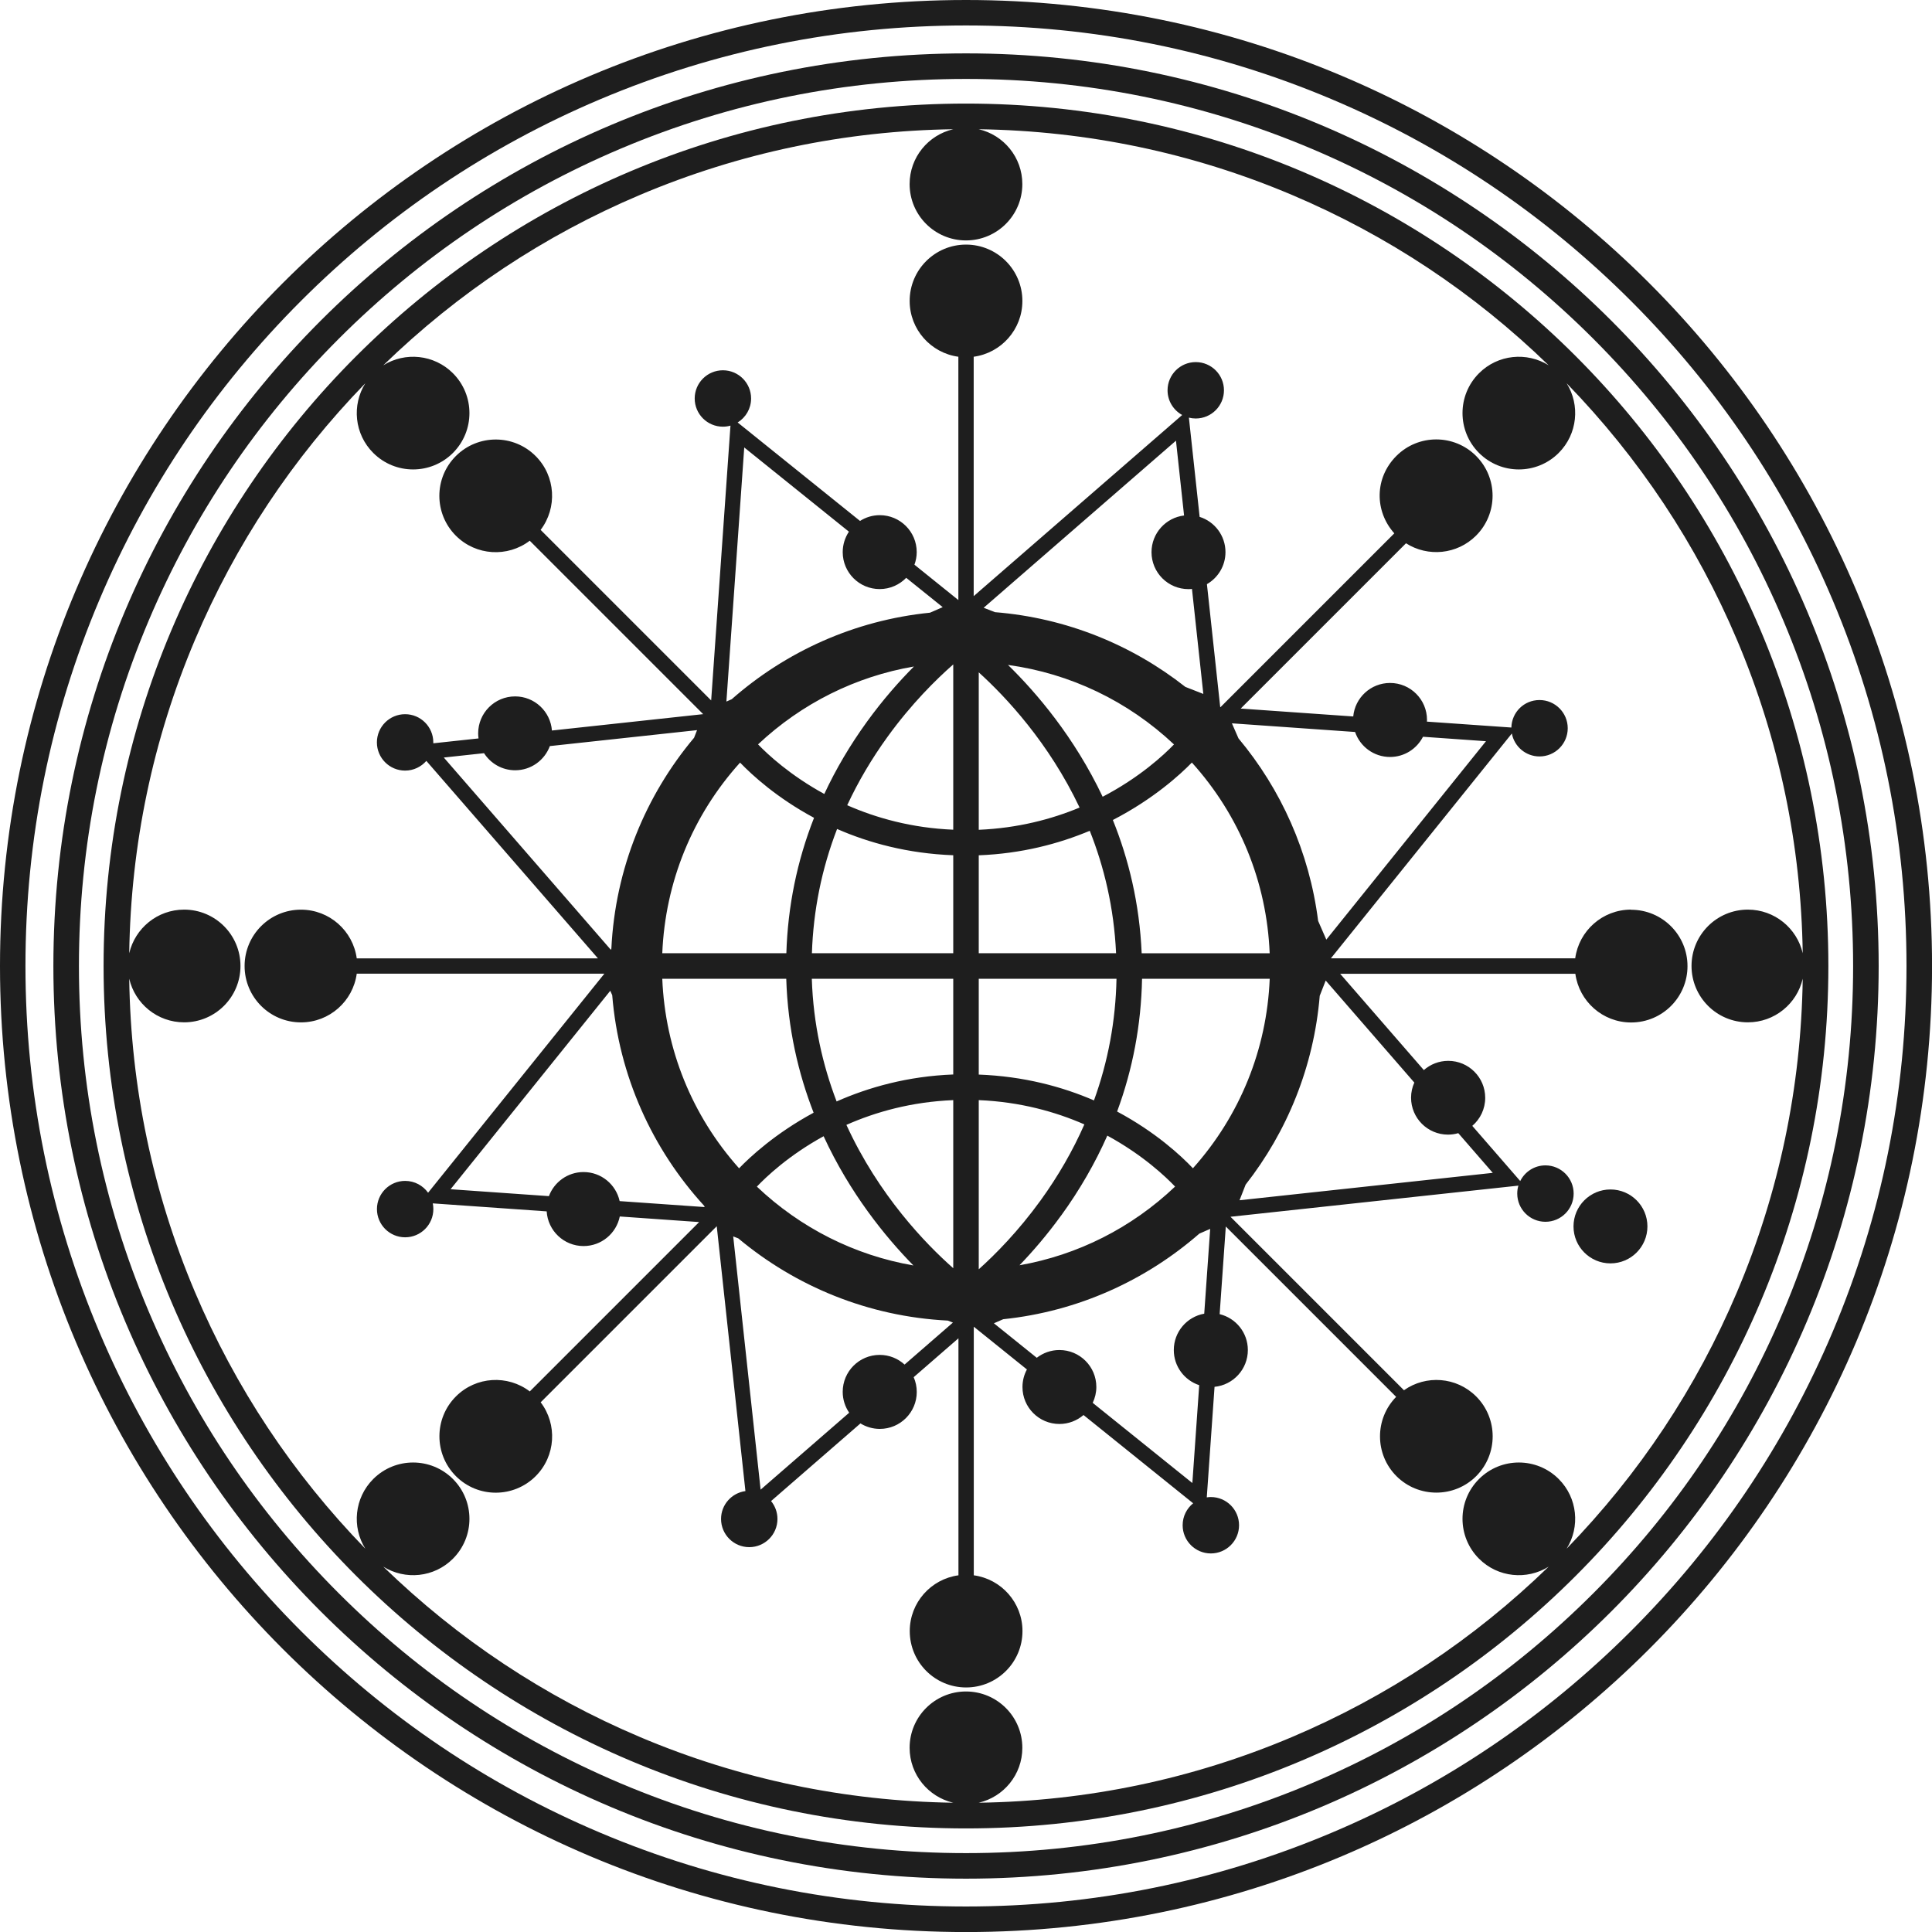 <?xml version="1.0" encoding="UTF-8"?>
<svg id="Layer_2" data-name="Layer 2" xmlns="http://www.w3.org/2000/svg" viewBox="0 0 408.29 408.29">
  <defs>
    <style>
      .cls-1 {
        fill: #1e1e1e;
      }
    </style>
  </defs>
  <g id="Layer_1-2" data-name="Layer 1">
    <g>
      <path class="cls-1" d="M344.68,192.23c-6.03,0-11,4.48-11.79,10.29h-51.63l38.24-47.51c.52,2.76,2.94,4.85,5.85,4.85,3.29,0,5.96-2.67,5.96-5.96s-2.67-5.96-5.96-5.96-5.87,2.59-5.95,5.81l-17.85-1.25c0-.12.02-.24.02-.36,0-4.32-3.5-7.81-7.81-7.81-4.07,0-7.41,3.11-7.78,7.08l-23.78-1.67,34.93-34.93c4.61,2.94,10.79,2.4,14.81-1.62,4.65-4.65,4.65-12.19,0-16.84s-12.19-4.65-16.84,0-4.63,11.69-.44,16.36l-36.73,36.73h-.06s-2.81-25.99-2.81-25.99c2.34-1.35,3.92-3.87,3.92-6.77,0-3.5-2.3-6.46-5.46-7.45l-2.27-20.97c.46.12.95.18,1.45.18,3.29,0,5.96-2.67,5.96-5.96s-2.67-5.96-5.96-5.96-5.96,2.67-5.96,5.96c0,2.25,1.25,4.21,3.09,5.22l-44.06,38.28v-50.59c5.81-.79,10.29-5.76,10.29-11.79,0-6.58-5.33-11.91-11.91-11.91s-11.91,5.33-11.91,11.91c0,6.03,4.48,11,10.29,11.79v51.42l-9.28-7.47c.3-.83.48-1.73.48-2.66,0-4.32-3.5-7.81-7.81-7.81-1.54,0-2.96.45-4.17,1.22l-25.86-20.81c1.7-1.05,2.84-2.92,2.84-5.07,0-3.29-2.67-5.96-5.96-5.96s-5.96,2.67-5.96,5.96,2.67,5.96,5.96,5.96c.56,0,1.09-.08,1.6-.22l-4.08,58.07-36.04-36.04c3.55-4.67,3.2-11.35-1.06-15.61-4.65-4.65-12.19-4.65-16.85,0s-4.65,12.19,0,16.84c4.26,4.26,10.95,4.61,15.61,1.06l36.65,36.65-31.96,3.46c-.31-4.03-3.67-7.21-7.78-7.21-4.32,0-7.81,3.5-7.81,7.81,0,.37.03.72.08,1.07l-9.56,1.03c0-.06,0-.12,0-.19,0-3.29-2.67-5.96-5.96-5.96s-5.96,2.67-5.96,5.96,2.67,5.96,5.96,5.96c1.79,0,3.4-.8,4.49-2.05l36.26,41.73h-50.97c-.79-5.81-5.76-10.29-11.79-10.29-6.58,0-11.91,5.33-11.91,11.91s5.33,11.91,11.91,11.91c6.03,0,11-4.48,11.79-10.29h52.33l-37.25,46.29c-1.08-1.51-2.85-2.5-4.85-2.5-3.29,0-5.96,2.67-5.96,5.96s2.67,5.96,5.96,5.96,5.96-2.67,5.96-5.96c0-.41-.04-.82-.12-1.21l24.07,1.69c.25,4.09,3.64,7.33,7.79,7.33,3.78,0,6.93-2.68,7.66-6.25l16.77,1.18-35.79,35.79c-4.67-3.55-11.35-3.2-15.61,1.06-4.65,4.65-4.65,12.19,0,16.85s12.19,4.65,16.85,0c4.26-4.26,4.61-10.95,1.06-15.61l37.21-37.21,6.06,55.97c-2.91.4-5.15,2.88-5.15,5.89,0,3.29,2.67,5.96,5.96,5.96s5.96-2.67,5.96-5.96c0-1.43-.51-2.75-1.35-3.78l18.89-16.41c1.19.73,2.59,1.16,4.09,1.16,4.32,0,7.81-3.5,7.81-7.81,0-1.11-.23-2.16-.65-3.12l9.46-8.22v50.09c-5.81.79-10.29,5.76-10.29,11.79,0,6.58,5.33,11.91,11.91,11.91s11.91-5.33,11.91-11.91c0-6.03-4.48-11-10.29-11.79v-52.54l11.23,9.04c-.6,1.1-.94,2.37-.94,3.71,0,4.32,3.5,7.81,7.81,7.81,1.95,0,3.72-.72,5.09-1.89l23.17,18.65c-1.35,1.09-2.22,2.76-2.22,4.64,0,3.29,2.67,5.96,5.96,5.96s5.96-2.67,5.96-5.96-2.67-5.96-5.96-5.96c-.29,0-.58.03-.86.07l1.64-23.36c3.95-.39,7.04-3.72,7.04-7.78,0-3.68-2.54-6.75-5.96-7.58l1.3-18.52,36,36c-4.57,4.66-4.55,12.14.07,16.76s12.19,4.65,16.84,0,4.65-12.19,0-16.85c-4.16-4.16-10.62-4.59-15.26-1.31l-36.66-36.66,60.84-6.58c-.16.53-.24,1.1-.24,1.68,0,3.29,2.67,5.96,5.96,5.96s5.96-2.67,5.96-5.96-2.67-5.96-5.96-5.96c-2.34,0-4.35,1.35-5.33,3.31l-10.13-11.66c1.67-1.43,2.73-3.55,2.73-5.93,0-4.32-3.5-7.81-7.81-7.81-1.98,0-3.78.74-5.16,1.95l-17.68-20.35h49.7c.79,5.81,5.76,10.29,11.79,10.29,6.58,0,11.91-5.33,11.91-11.91s-5.33-11.91-11.91-11.91ZM252.1,246.89c-2.48-2.62-7.87-7.64-16.02-11.99,3.31-8.96,5.08-18.33,5.27-28.06h26.98c-.61,14.92-6.29,28.93-16.22,40.04ZM268.33,201.45h-27.06c-.45-10.54-2.78-19.95-6.09-28.16,8.53-4.4,14.2-9.57,16.7-12.14,10.07,11.15,15.83,25.27,16.44,40.3ZM206.84,201.45v-20.7c9.08-.35,16.93-2.44,23.46-5.18,3.01,7.57,5.12,16.22,5.56,25.88h-29.03ZM206.84,175.35v-33.26c5.73,5.19,14.8,14.84,21.31,28.57-5.93,2.47-13.06,4.35-21.31,4.7ZM201.45,140.42v34.92c-8.76-.36-16.26-2.47-22.41-5.17,2.32-4.99,5.17-9.83,8.56-14.51,5.05-6.97,10.22-12.06,13.85-15.25ZM201.45,180.74v20.71h-29.87c.3-9.1,2.08-17.87,5.32-26.26,6.72,2.93,14.92,5.19,24.55,5.55ZM201.45,206.84v20.23c-9.64.37-17.89,2.71-24.65,5.7-2.91-7.61-4.93-16.26-5.24-25.93h29.89ZM201.45,232.49v35.52c-5.78-5.1-15.74-15.36-22.58-30.29,6.18-2.73,13.73-4.87,22.58-5.23ZM206.84,268.24v-35.75c8.72.36,16.19,2.45,22.32,5.13-2.44,5.55-5.53,10.92-9.27,16.09-4.69,6.47-9.47,11.32-13.05,14.53ZM206.84,227.09v-20.24h29.11c-.18,8.89-1.78,17.48-4.76,25.7-6.68-2.89-14.81-5.1-24.35-5.46ZM233.02,168.37c-5.98-12.61-13.99-21.98-20-27.85,13.13,1.8,25.3,7.6,35.08,16.8-2.16,2.24-7.26,6.98-15.08,11.06ZM183.23,152.5c-3.57,4.93-6.58,10.03-9.03,15.29-7.21-3.94-11.95-8.35-14-10.48,9.25-8.69,20.63-14.34,32.94-16.46-3.07,3.09-6.52,6.97-9.91,11.65ZM156.4,161.16c2.55,2.65,7.8,7.47,15.63,11.67-3.59,9.12-5.54,18.69-5.85,28.62h-26.22c.62-15.03,6.37-29.14,16.44-40.29ZM166.16,206.84c.32,10.58,2.56,20.03,5.78,28.31-8.13,4.39-13.47,9.38-15.75,11.75-9.93-11.11-15.62-25.13-16.23-40.05h26.2ZM174.05,240.11c5.56,12.07,13.03,21.25,18.98,27.32-12.38-2.15-23.81-7.87-33.08-16.66,1.91-2.01,6.68-6.58,14.1-10.65ZM224.26,256.87c3.93-5.42,7.17-11.06,9.75-16.88,7.54,4.11,12.39,8.74,14.32,10.77-9.21,8.75-20.57,14.46-32.88,16.63,2.78-2.89,5.82-6.4,8.8-10.52ZM314.04,156.63l-33.75,41.94-1.73-3.96c-1.85-14.57-7.86-27.84-16.83-38.57l-1.39-3.18,26.03,1.83c1.05,3.07,3.96,5.28,7.39,5.28,3.04,0,5.67-1.74,6.96-4.27l13.32.94ZM248.52,93.14l1.71,15.8c-3.87.46-6.88,3.76-6.88,7.75,0,4.32,3.5,7.81,7.81,7.81.25,0,.5-.01.74-.04l2.4,22.19-3.8-1.49c-11.26-8.86-25.11-14.57-40.24-15.79l-2.38-.93,40.64-35.31ZM157.29,94.57l22.11,17.79c-.82,1.24-1.31,2.72-1.31,4.32,0,4.32,3.5,7.81,7.81,7.81,2.2,0,4.19-.92,5.61-2.38l7.71,6.2-2.69,1.17c-15.98,1.61-30.47,8.25-41.9,18.29l-1.12.49,3.77-53.7ZM102.29,159.17c1.39,2.17,3.81,3.61,6.58,3.61,3.37,0,6.22-2.13,7.33-5.11l31.11-3.37-.63,1.61c-10.22,12.17-16.66,27.62-17.48,44.56l-.1.26-35.31-40.64,8.5-.92ZM128.97,209.38l.41.93c1.39,17.09,8.5,32.57,19.42,44.5l.12.28-17.97-1.26c-.77-3.51-3.89-6.14-7.63-6.14-3.35,0-6.21,2.12-7.32,5.09l-20.78-1.46,33.75-41.94ZM191.17,288.38c-1.39-1.27-3.23-2.05-5.27-2.05-4.32,0-7.81,3.5-7.81,7.81,0,1.64.51,3.16,1.37,4.41l-18.72,16.26-5.79-53.52,1.08.42c12.11,10.13,27.46,16.52,44.27,17.37l1.08.42-10.21,8.87ZM230.93,296.45c.48-1.02.76-2.15.76-3.34,0-4.32-3.5-7.81-7.81-7.81-1.8,0-3.45.62-4.78,1.64l-9.06-7.29,1.97-.86c15.79-1.64,30.11-8.2,41.45-18.09l2.29-1-1.26,17.92c-3.66.65-6.43,3.84-6.43,7.69,0,3.46,2.25,6.39,5.37,7.42l-1.45,20.68-21.05-16.94ZM315.47,247.86l-53.52,5.79,1.29-3.3c8.76-11.19,14.41-24.92,15.66-39.91l1.26-3.22,18.73,21.56c-.44.98-.69,2.05-.69,3.19,0,4.32,3.5,7.81,7.81,7.81.75,0,1.48-.11,2.17-.31l7.28,8.38Z"/>
      <path class="cls-1" d="M204.15,21.89C103.49,21.89,21.89,103.49,21.89,204.15s81.6,182.25,182.25,182.25,182.25-81.6,182.25-182.25S304.8,21.89,204.15,21.89ZM331.08,327.28c2.87-4.6,2.32-10.73-1.68-14.72-4.65-4.65-12.19-4.65-16.84,0s-4.65,12.19,0,16.84c4,4,10.13,4.55,14.72,1.68-15.81,15.35-34.06,27.47-54.3,36.03-20.98,8.87-43.22,13.53-66.15,13.86,5.28-1.22,9.22-5.94,9.22-11.6,0-6.58-5.33-11.91-11.91-11.91s-11.91,5.33-11.91,11.91c0,5.65,3.94,10.37,9.22,11.6-22.93-.34-45.17-4.99-66.15-13.86-20.24-8.56-38.49-20.68-54.3-36.03,4.6,2.87,10.73,2.32,14.72-1.68,4.65-4.65,4.65-12.19,0-16.84s-12.19-4.65-16.84,0c-4,4-4.55,10.13-1.68,14.72-15.35-15.81-27.47-34.06-36.03-54.3-8.87-20.98-13.53-43.22-13.86-66.15,1.22,5.28,5.94,9.22,11.6,9.22,6.58,0,11.91-5.33,11.91-11.91s-5.33-11.91-11.91-11.91c-5.65,0-10.37,3.94-11.6,9.22.34-22.93,4.99-45.17,13.86-66.15,8.56-20.24,20.68-38.49,36.03-54.3-2.87,4.6-2.32,10.73,1.68,14.72,4.65,4.65,12.19,4.65,16.84,0s4.65-12.19,0-16.84c-4-4-10.13-4.55-14.72-1.68,15.81-15.35,34.06-27.47,54.3-36.03,20.98-8.87,43.22-13.53,66.15-13.86-5.28,1.22-9.22,5.94-9.22,11.59,0,6.58,5.33,11.91,11.91,11.91s11.91-5.33,11.91-11.91c0-5.65-3.94-10.37-9.22-11.59,22.93.34,45.17,4.99,66.15,13.86,20.24,8.56,38.49,20.68,54.3,36.03-4.6-2.87-10.73-2.32-14.72,1.68-4.65,4.65-4.65,12.19,0,16.84s12.19,4.65,16.84,0c4-4,4.55-10.13,1.68-14.72,15.35,15.81,27.47,34.06,36.03,54.3,8.87,20.98,13.52,43.22,13.86,66.15-1.22-5.28-5.94-9.22-11.59-9.22-6.58,0-11.91,5.33-11.91,11.91s5.33,11.91,11.91,11.91c5.65,0,10.37-3.94,11.59-9.22-.34,22.93-4.99,45.17-13.86,66.15-8.56,20.24-20.68,38.49-36.03,54.3Z"/>
      <circle class="cls-1" cx="340.34" cy="259.18" r="7.81"/>
      <path class="cls-1" d="M204.15,11.28C97.63,11.28,11.28,97.63,11.28,204.15s86.35,192.87,192.87,192.87,192.87-86.35,192.87-192.87S310.66,11.28,204.15,11.28ZM336.71,336.71c-17.22,17.22-37.27,30.74-59.59,40.18-23.11,9.77-47.66,14.73-72.97,14.73s-49.86-4.96-72.97-14.73c-22.32-9.44-42.37-22.96-59.59-40.18-17.22-17.22-30.74-37.27-40.18-59.59-9.77-23.11-14.73-47.66-14.73-72.97s4.96-49.86,14.73-72.97c9.44-22.32,22.96-42.37,40.18-59.59,17.22-17.22,37.27-30.74,59.59-40.18,23.11-9.77,47.66-14.73,72.97-14.73s49.86,4.96,72.97,14.73c22.32,9.44,42.37,22.96,59.59,40.18,17.22,17.22,30.74,37.27,40.18,59.59,9.77,23.11,14.73,47.66,14.73,72.97s-4.96,49.86-14.73,72.97c-9.44,22.32-22.96,42.37-40.18,59.59Z"/>
      <path class="cls-1" d="M204.15,0C91.4,0,0,91.4,0,204.15s91.4,204.15,204.15,204.15,204.15-91.4,204.15-204.15S316.89,0,204.15,0ZM344.68,344.68c-18.25,18.25-39.51,32.59-63.18,42.6-24.5,10.36-50.53,15.62-77.36,15.62s-52.86-5.25-77.36-15.62c-23.67-10.01-44.92-24.34-63.18-42.6-18.25-18.25-32.59-39.51-42.6-63.18-10.36-24.5-15.62-50.53-15.62-77.36s5.25-52.86,15.62-77.36c10.01-23.67,24.34-44.92,42.6-63.18,18.25-18.25,39.51-32.59,63.18-42.6,24.5-10.36,50.53-15.62,77.36-15.62s52.86,5.25,77.36,15.62c23.67,10.01,44.92,24.34,63.18,42.6,18.25,18.25,32.59,39.51,42.6,63.18,10.36,24.5,15.62,50.53,15.62,77.36s-5.25,52.86-15.62,77.36c-10.01,23.67-24.34,44.92-42.6,63.18Z"/>
    </g>
  </g>
</svg>